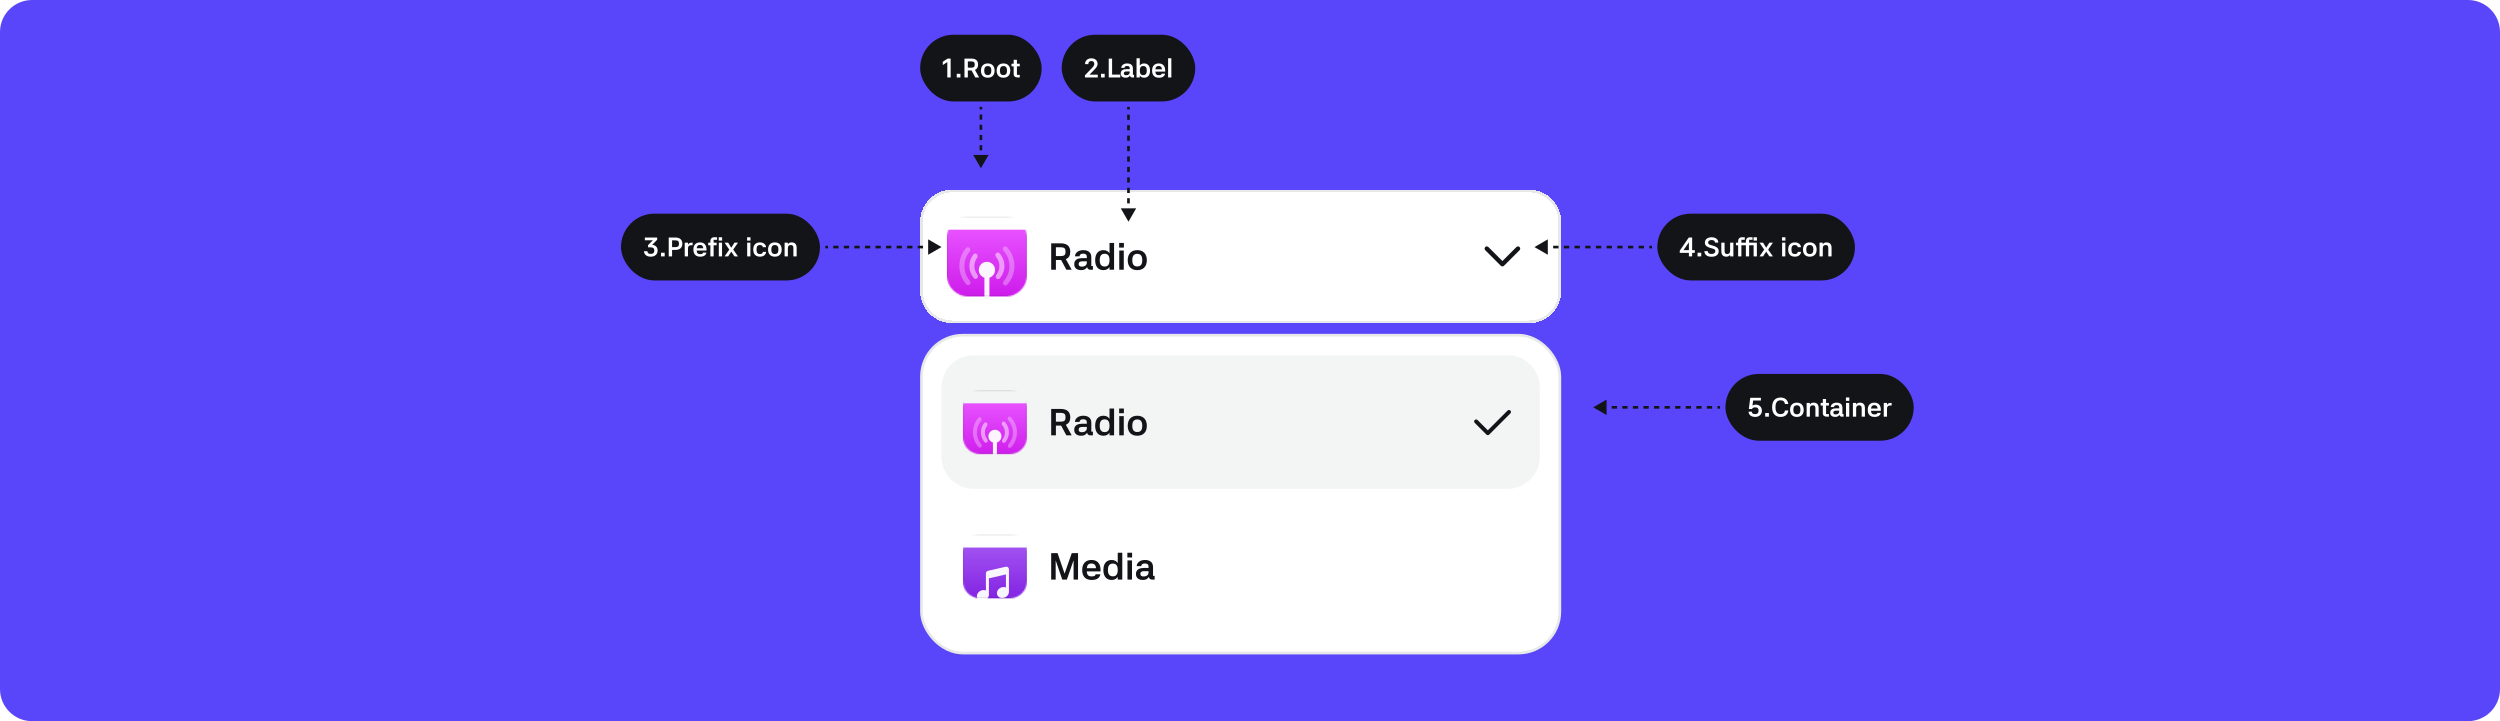 <svg width="1872" height="540" viewBox="0 0 1872 540" fill="none" xmlns="http://www.w3.org/2000/svg">
<path d="M0 24C0 10.745 10.745 0 24 0H1848C1861.25 0 1872 10.745 1872 24V516C1872 529.255 1861.25 540 1848 540H24C10.745 540 0 529.255 0 516V24Z" fill="#5A46FA"/>
<g filter="url(#filter0_d_30570_8270)">
<path d="M689 160C689 146.745 699.745 136 713 136H1145C1158.25 136 1169 146.745 1169 160V212C1169 225.255 1158.25 236 1145 236H713C699.745 236 689 225.255 689 212V160Z" fill="white" shape-rendering="crispEdges"/>
<path d="M690 160C690 147.297 700.297 137 713 137H1145C1157.7 137 1168 147.297 1168 160V212C1168 224.703 1157.7 235 1145 235H713C700.297 235 690 224.703 690 212V160Z" stroke="#131417" stroke-opacity="0.1" stroke-width="2" shape-rendering="crispEdges"/>
<mask id="mask0_30570_8270" style="mask-type:alpha" maskUnits="userSpaceOnUse" x="709" y="156" width="60" height="60">
<path d="M709 172C709 163.163 716.163 156 725 156H753C761.837 156 769 163.163 769 172V200C769 208.837 761.837 216 753 216H725C716.163 216 709 208.837 709 200V172Z" fill="#131417"/>
</mask>
<g mask="url(#mask0_30570_8270)">
<g filter="url(#filter1_dd_30570_8270)">
<rect width="60" height="60" transform="translate(709 156)" fill="url(#paint0_linear_30570_8270)"/>
<path opacity="0.5" fill-rule="evenodd" clip-rule="evenodd" d="M745.888 173.591C745.105 174.374 745.198 175.66 745.916 176.503C747.449 178.303 748.375 180.637 748.375 183.188C748.375 185.628 747.527 187.87 746.111 189.636C745.439 190.473 745.361 191.706 746.106 192.479C746.795 193.195 747.936 193.25 748.595 192.506C750.791 190.025 752.125 186.762 752.125 183.188C752.125 179.46 750.675 176.072 748.308 173.555C747.654 172.859 746.564 172.916 745.888 173.591ZM731.515 174.369C730.798 173.625 729.604 173.594 728.959 174.399C727.029 176.807 725.875 179.862 725.875 183.188C725.875 186.671 727.142 189.858 729.239 192.315C729.884 193.07 731.025 193.036 731.727 192.334C732.486 191.575 732.431 190.339 731.774 189.49C730.427 187.747 729.625 185.561 729.625 183.188C729.625 180.929 730.351 178.839 731.583 177.14C732.193 176.3 732.235 175.116 731.515 174.369Z" fill="white"/>
<path opacity="0.3" fill-rule="evenodd" clip-rule="evenodd" d="M751.432 168.984C750.667 169.75 750.721 171 751.452 171.798C754.199 174.8 755.875 178.798 755.875 183.187C755.875 187.498 754.259 191.431 751.599 194.414C750.894 195.205 750.839 196.421 751.574 197.184C752.274 197.911 753.432 197.956 754.119 197.217C757.536 193.536 759.625 188.606 759.625 183.187C759.625 177.672 757.46 172.662 753.933 168.961C753.254 168.248 752.129 168.288 751.432 168.984ZM726.027 169.643C725.31 168.899 724.118 168.87 723.44 169.649C720.285 173.272 718.375 178.007 718.375 183.187C718.375 188.47 720.361 193.289 723.627 196.938C724.3 197.689 725.458 197.666 726.171 196.952C726.921 196.202 726.888 194.985 726.197 194.181C723.659 191.228 722.125 187.387 722.125 183.187C722.125 179.071 723.599 175.299 726.048 172.37C726.713 171.574 726.746 170.391 726.027 169.643Z" fill="white"/>
<g opacity="0.95" filter="url(#filter2_di_30570_8270)">
<path fill-rule="evenodd" clip-rule="evenodd" d="M740.875 188.987C743.323 188.197 745.094 185.899 745.094 183.188C745.094 179.822 742.365 177.094 739 177.094C735.635 177.094 732.906 179.822 732.906 183.188C732.906 185.899 734.677 188.197 737.125 188.987V202.875C737.125 203.911 737.964 204.75 739 204.75C740.036 204.75 740.875 203.911 740.875 202.875V188.987Z" fill="white"/>
</g>
</g>
<rect x="709.5" y="156.5" width="59" height="59" stroke="#131417" stroke-opacity="0.1"/>
</g>
<path d="M794.1 185.724C797.264 185.724 797.88 184.716 797.88 182.504C797.88 180.264 797.264 179.172 794.1 179.172H790.656V185.724H794.1ZM794.24 188.692H790.656V196H787.128V176.204H794.212C799.588 176.204 801.408 178.892 801.408 182.504C801.408 184.856 800.652 187.012 798.104 188.048L802.5 196H798.496L794.576 188.692H794.24ZM816.424 196C815.108 196 814.296 195.216 813.988 194.04C813.204 195.412 811.832 196.28 809.704 196.28C806.512 196.28 804.384 194.88 804.384 191.8C804.384 188.188 807.492 187.292 810.236 187.292H813.82V186.312C813.82 184.716 812.952 183.932 811.104 183.932C809.312 183.932 808.5 184.604 808.332 185.92H804.916C805.112 182.98 807.8 181.3 811.188 181.3C813.764 181.3 817.18 182.28 817.18 186.536V193.228H818.384V196H816.424ZM807.688 191.716C807.688 193.004 808.444 193.648 810.068 193.648C812.448 193.648 813.82 192.444 813.82 190.596V189.7H810.264C808.528 189.7 807.688 190.428 807.688 191.716ZM830.804 175.896H834.22V196H830.804V193.956C829.88 195.412 828.396 196.28 826.24 196.28C822.516 196.28 820.052 193.76 820.052 188.804C820.052 183.54 822.768 181.3 826.24 181.3C828.396 181.3 829.88 182.168 830.804 183.624V175.896ZM827.192 193.564C829.628 193.564 830.804 192.024 830.804 188.804C830.804 185.556 829.628 184.016 827.192 184.016C824.7 184.016 823.468 185.556 823.468 188.804C823.468 192.024 824.7 193.564 827.192 193.564ZM841.481 181.608V196H838.093V181.608H841.481ZM838.009 175.896H841.565V179.424H838.009V175.896ZM851.583 196.28C847.131 196.28 844.443 193.592 844.443 188.832C844.443 184.044 847.159 181.3 851.583 181.3C855.951 181.3 858.751 183.988 858.751 188.832C858.751 193.648 855.979 196.28 851.583 196.28ZM851.583 193.508C854.103 193.508 855.335 192.024 855.335 188.832C855.335 185.64 854.103 184.072 851.583 184.072C849.091 184.072 847.859 185.64 847.859 188.832C847.859 192.024 849.091 193.508 851.583 193.508Z" fill="#131417"/>
<path fill-rule="evenodd" clip-rule="evenodd" d="M1112.15 178.988C1112.81 178.337 1113.86 178.337 1114.51 178.988L1125 189.476L1135.49 178.988C1136.14 178.337 1137.19 178.337 1137.85 178.988C1138.5 179.639 1138.5 180.694 1137.85 181.345L1126.18 193.012C1125.53 193.663 1124.47 193.663 1123.82 193.012L1112.15 181.345C1111.5 180.694 1111.5 179.639 1112.15 178.988Z" fill="#131417"/>
</g>
<g filter="url(#filter3_d_30570_8270)">
<rect x="689" y="244" width="480" height="240" rx="32" fill="white"/>
<rect x="690" y="245" width="478" height="238" rx="31" stroke="#131417" stroke-opacity="0.1" stroke-width="2"/>
<path d="M705 284C705 270.745 715.745 260 729 260H1129C1142.25 260 1153 270.745 1153 284V336C1153 349.255 1142.25 360 1129 360H729C715.745 360 705 349.255 705 336V284Z" fill="#131417" fill-opacity="0.05"/>
<mask id="mask1_30570_8270" style="mask-type:alpha" maskUnits="userSpaceOnUse" x="721" y="286" width="48" height="48">
<path d="M721 298.8C721 291.731 726.731 286 733.8 286H756.2C763.269 286 769 291.731 769 298.8V321.2C769 328.269 763.269 334 756.2 334H733.8C726.731 334 721 328.269 721 321.2V298.8Z" fill="#131417"/>
</mask>
<g mask="url(#mask1_30570_8270)">
<g filter="url(#filter4_dd_30570_8270)">
<rect width="48" height="48" transform="translate(721 286)" fill="url(#paint1_linear_30570_8270)"/>
<path opacity="0.5" fill-rule="evenodd" clip-rule="evenodd" d="M750.51 300.073C749.884 300.699 749.958 301.728 750.532 302.402C751.759 303.843 752.5 305.71 752.5 307.75C752.5 309.702 751.822 311.496 750.688 312.909C750.151 313.578 750.089 314.565 750.684 315.183C751.236 315.756 752.149 315.8 752.676 315.205C754.433 313.22 755.5 310.609 755.5 307.75C755.5 304.768 754.34 302.057 752.447 300.044C751.923 299.487 751.051 299.532 750.51 300.073ZM739.012 300.695C738.439 300.1 737.483 300.075 736.967 300.719C735.423 302.645 734.5 305.09 734.5 307.75C734.5 310.537 735.513 313.087 737.191 315.052C737.707 315.656 738.62 315.629 739.182 315.067C739.789 314.46 739.745 313.471 739.219 312.792C738.141 311.398 737.5 309.649 737.5 307.75C737.5 305.943 738.081 304.271 739.067 302.912C739.554 302.24 739.588 301.293 739.012 300.695Z" fill="white"/>
<path opacity="0.3" fill-rule="evenodd" clip-rule="evenodd" d="M754.946 296.387C754.333 297 754.377 298 754.962 298.639C757.159 301.04 758.5 304.238 758.5 307.75C758.5 311.198 757.207 314.345 755.079 316.731C754.515 317.364 754.471 318.336 755.059 318.947C755.619 319.529 756.546 319.565 757.095 318.973C759.828 316.029 761.5 312.085 761.5 307.75C761.5 303.338 759.768 299.33 756.947 296.369C756.403 295.799 755.503 295.83 754.946 296.387ZM734.622 296.915C734.048 296.319 733.095 296.296 732.552 296.92C730.028 299.818 728.5 303.605 728.5 307.75C728.5 311.976 730.089 315.831 732.702 318.75C733.24 319.351 734.166 319.332 734.737 318.762C735.337 318.162 735.311 317.188 734.758 316.545C732.727 314.182 731.5 311.109 731.5 307.75C731.5 304.457 732.679 301.439 734.638 299.096C735.171 298.459 735.197 297.512 734.622 296.915Z" fill="white"/>
<g opacity="0.95" filter="url(#filter5_di_30570_8270)">
<path fill-rule="evenodd" clip-rule="evenodd" d="M746.5 312.39C748.458 311.757 749.875 309.919 749.875 307.75C749.875 305.058 747.692 302.875 745 302.875C742.308 302.875 740.125 305.058 740.125 307.75C740.125 309.919 741.542 311.757 743.5 312.39V323.5C743.5 324.328 744.172 325 745 325C745.828 325 746.5 324.328 746.5 323.5V312.39Z" fill="white"/>
</g>
</g>
<rect x="721.5" y="286.5" width="47" height="47" stroke="#131417" stroke-opacity="0.1"/>
</g>
<path d="M794.1 309.724C797.264 309.724 797.88 308.716 797.88 306.504C797.88 304.264 797.264 303.172 794.1 303.172H790.656V309.724H794.1ZM794.24 312.692H790.656V320H787.128V300.204H794.212C799.588 300.204 801.408 302.892 801.408 306.504C801.408 308.856 800.652 311.012 798.104 312.048L802.5 320H798.496L794.576 312.692H794.24ZM816.424 320C815.108 320 814.296 319.216 813.988 318.04C813.204 319.412 811.832 320.28 809.704 320.28C806.512 320.28 804.384 318.88 804.384 315.8C804.384 312.188 807.492 311.292 810.236 311.292H813.82V310.312C813.82 308.716 812.952 307.932 811.104 307.932C809.312 307.932 808.5 308.604 808.332 309.92H804.916C805.112 306.98 807.8 305.3 811.188 305.3C813.764 305.3 817.18 306.28 817.18 310.536V317.228H818.384V320H816.424ZM807.688 315.716C807.688 317.004 808.444 317.648 810.068 317.648C812.448 317.648 813.82 316.444 813.82 314.596V313.7H810.264C808.528 313.7 807.688 314.428 807.688 315.716ZM830.804 299.896H834.22V320H830.804V317.956C829.88 319.412 828.396 320.28 826.24 320.28C822.516 320.28 820.052 317.76 820.052 312.804C820.052 307.54 822.768 305.3 826.24 305.3C828.396 305.3 829.88 306.168 830.804 307.624V299.896ZM827.192 317.564C829.628 317.564 830.804 316.024 830.804 312.804C830.804 309.556 829.628 308.016 827.192 308.016C824.7 308.016 823.468 309.556 823.468 312.804C823.468 316.024 824.7 317.564 827.192 317.564ZM841.481 305.608V320H838.093V305.608H841.481ZM838.009 299.896H841.565V303.424H838.009V299.896ZM851.583 320.28C847.131 320.28 844.443 317.592 844.443 312.832C844.443 308.044 847.159 305.3 851.583 305.3C855.951 305.3 858.751 307.988 858.751 312.832C858.751 317.648 855.979 320.28 851.583 320.28ZM851.583 317.508C854.103 317.508 855.335 316.024 855.335 312.832C855.335 309.64 854.103 308.072 851.583 308.072C849.091 308.072 847.859 309.64 847.859 312.832C847.859 316.024 849.091 317.508 851.583 317.508Z" fill="#131417"/>
<path fill-rule="evenodd" clip-rule="evenodd" d="M1130.98 301.439C1131.56 302.025 1131.56 302.975 1130.98 303.561L1115.14 319.394C1114.56 319.98 1113.61 319.98 1113.02 319.394L1104.27 310.644C1103.69 310.058 1103.69 309.108 1104.27 308.523C1104.86 307.937 1105.81 307.937 1106.39 308.523L1114.08 316.212L1128.86 301.439C1129.44 300.854 1130.39 300.854 1130.98 301.439Z" fill="#131417"/>
<mask id="mask2_30570_8270" style="mask-type:alpha" maskUnits="userSpaceOnUse" x="721" y="394" width="48" height="48">
<path d="M721 406.8C721 399.731 726.731 394 733.8 394H756.2C763.269 394 769 399.731 769 406.8V429.2C769 436.269 763.269 442 756.2 442H733.8C726.731 442 721 436.269 721 429.2V406.8Z" fill="#131417"/>
</mask>
<g mask="url(#mask2_30570_8270)">
<g filter="url(#filter6_dd_30570_8270)">
<rect width="48" height="48" transform="translate(721 394)" fill="url(#paint2_linear_30570_8270)"/>
<g opacity="0.95" filter="url(#filter7_di_30570_8270)">
<path fill-rule="evenodd" clip-rule="evenodd" d="M740.698 414.055C740.632 414.07 740.566 414.082 740.5 414.09V426.516V426.521V426.617H740.499C740.453 428.358 739.189 430.075 737.26 430.791C734.875 431.677 732.378 430.694 731.681 428.595C730.985 426.497 732.354 424.078 734.74 423.193C735.967 422.737 737.224 422.776 738.25 423.207V412.106V411.617V410.422C738.25 409.49 738.894 408.681 739.802 408.473L753.052 405.429C754.305 405.142 755.5 406.093 755.5 407.379V409.062C755.5 409.165 755.492 409.267 755.477 409.367H755.5V424.267V424.271V424.367H755.499C755.453 426.108 754.189 427.825 752.26 428.541C749.875 429.427 747.378 428.444 746.681 426.346C745.985 424.247 747.354 421.828 749.74 420.943C750.967 420.487 752.224 420.526 753.25 420.957V411.172L740.698 414.055Z" fill="white"/>
</g>
</g>
<rect x="721.5" y="394.5" width="47" height="47" stroke="#131417" stroke-opacity="0.1"/>
</g>
<path d="M791.916 408.204L797.096 423.38H797.208L802.528 408.204H807.232V428H803.9V413.832H803.788L798.86 428H795.416L790.572 413.832H790.488V428H787.128V408.204H791.916ZM820.677 419.488C820.593 417.276 819.445 415.96 817.345 415.96C815.161 415.96 814.041 416.94 813.789 419.488H820.677ZM810.345 420.832C810.345 415.988 812.921 413.3 817.345 413.3C821.433 413.3 824.093 415.792 824.093 420.776V421.84H813.761C813.957 424.612 815.021 425.62 817.541 425.62C819.529 425.62 820.201 425.06 820.425 423.996H823.953C823.589 426.516 821.545 428.28 817.541 428.28C812.837 428.28 810.345 425.648 810.345 420.832ZM836.957 407.896H840.373V428H836.957V425.956C836.033 427.412 834.549 428.28 832.393 428.28C828.669 428.28 826.205 425.76 826.205 420.804C826.205 415.54 828.921 413.3 832.393 413.3C834.549 413.3 836.033 414.168 836.957 415.624V407.896ZM833.345 425.564C835.781 425.564 836.957 424.024 836.957 420.804C836.957 417.556 835.781 416.016 833.345 416.016C830.853 416.016 829.621 417.556 829.621 420.804C829.621 424.024 830.853 425.564 833.345 425.564ZM847.633 413.608V428H844.245V413.608H847.633ZM844.161 407.896H847.717V411.424H844.161V407.896ZM862.635 428C861.319 428 860.507 427.216 860.199 426.04C859.415 427.412 858.043 428.28 855.915 428.28C852.723 428.28 850.595 426.88 850.595 423.8C850.595 420.188 853.703 419.292 856.447 419.292H860.031V418.312C860.031 416.716 859.163 415.932 857.315 415.932C855.523 415.932 854.711 416.604 854.543 417.92H851.127C851.323 414.98 854.011 413.3 857.399 413.3C859.975 413.3 863.391 414.28 863.391 418.536V425.228H864.595V428H862.635ZM853.899 423.716C853.899 425.004 854.655 425.648 856.279 425.648C858.659 425.648 860.031 424.444 860.031 422.596V421.7H856.475C854.739 421.7 853.899 422.428 853.899 423.716Z" fill="#131417"/>
</g>
<rect x="689" y="26" width="91" height="50" rx="25" fill="#131417"/>
<path d="M711.845 58H709.345V46.48L705.965 48.7V46.22L709.585 43.86H711.845V58ZM716.41 55.26H719.17V58H716.41V55.26ZM727.172 50.66C729.432 50.66 729.872 49.94 729.872 48.36C729.872 46.76 729.432 45.98 727.172 45.98H724.712V50.66H727.172ZM727.272 52.78H724.712V58H722.192V43.86H727.252C731.092 43.86 732.392 45.78 732.392 48.36C732.392 50.04 731.852 51.58 730.032 52.32L733.172 58H730.312L727.512 52.78H727.272ZM739.637 58.2C736.457 58.2 734.537 56.28 734.537 52.88C734.537 49.46 736.477 47.5 739.637 47.5C742.757 47.5 744.757 49.42 744.757 52.88C744.757 56.32 742.777 58.2 739.637 58.2ZM739.637 56.22C741.437 56.22 742.317 55.16 742.317 52.88C742.317 50.6 741.437 49.48 739.637 49.48C737.857 49.48 736.977 50.6 736.977 52.88C736.977 55.16 737.857 56.22 739.637 56.22ZM751.376 58.2C748.196 58.2 746.276 56.28 746.276 52.88C746.276 49.46 748.216 47.5 751.376 47.5C754.496 47.5 756.496 49.42 756.496 52.88C756.496 56.32 754.516 58.2 751.376 58.2ZM751.376 56.22C753.176 56.22 754.056 55.16 754.056 52.88C754.056 50.6 753.176 49.48 751.376 49.48C749.596 49.48 748.716 50.6 748.716 52.88C748.716 55.16 749.596 56.22 751.376 56.22ZM763.596 49.66H761.476V56.06H763.596V58H761.996C760.256 58 759.036 57.2 759.036 55.34V49.66H757.416V47.72H759.036V44.76H761.476V47.72H763.596V49.66Z" fill="white"/>
<path d="M734.5 126L740.274 116H728.726L734.5 126ZM733.5 80V81.917H735.5V80H733.5ZM733.5 85.75V89.583H735.5V85.75H733.5ZM733.5 93.417V97.25H735.5V93.417H733.5ZM733.5 101.083V104.917H735.5V101.083H733.5ZM733.5 108.75V112.583H735.5V108.75H733.5ZM733.5 116.417V120.25H735.5V116.417H733.5Z" fill="#131417"/>
<rect x="795" y="26" width="100" height="50" rx="25" fill="#131417"/>
<path d="M817.155 51.44C818.635 49.92 819.395 49.1 819.395 47.88C819.395 46.36 818.575 45.72 817.195 45.72C815.695 45.72 814.995 46.46 814.935 48.04H812.475C812.475 45.42 814.375 43.66 817.255 43.66C820.015 43.66 821.875 45.32 821.875 47.88C821.875 49.56 820.935 50.68 818.595 53.06L815.815 55.92H822.015V58H812.415V56.36L817.155 51.44ZM824.439 55.26H827.199V58H824.439V55.26ZM830.221 43.86H832.741V55.88H838.861V58H830.221V43.86ZM847.787 58C846.847 58 846.267 57.44 846.047 56.6C845.487 57.58 844.507 58.2 842.987 58.2C840.707 58.2 839.187 57.2 839.187 55C839.187 52.42 841.407 51.78 843.367 51.78H845.927V51.08C845.927 49.94 845.307 49.38 843.987 49.38C842.707 49.38 842.127 49.86 842.007 50.8H839.567C839.707 48.7 841.627 47.5 844.047 47.5C845.887 47.5 848.327 48.2 848.327 51.24V56.02H849.187V58H847.787ZM841.547 54.94C841.547 55.86 842.087 56.32 843.247 56.32C844.947 56.32 845.927 55.46 845.927 54.14V53.5H843.387C842.147 53.5 841.547 54.02 841.547 54.94ZM853.479 43.64V49.16C854.139 48.12 855.199 47.5 856.739 47.5C859.219 47.5 861.159 49.1 861.159 52.86C861.159 56.4 859.399 58.2 856.739 58.2C855.199 58.2 854.139 57.58 853.479 56.54V58H851.039V43.64H853.479ZM856.059 56.26C857.839 56.26 858.719 55.16 858.719 52.86C858.719 50.54 857.839 49.44 856.059 49.44C854.319 49.44 853.479 50.54 853.479 52.86C853.479 55.16 854.319 56.26 856.059 56.26ZM870.064 51.92C870.004 50.34 869.184 49.4 867.684 49.4C866.124 49.4 865.324 50.1 865.144 51.92H870.064ZM862.684 52.88C862.684 49.42 864.524 47.5 867.684 47.5C870.604 47.5 872.504 49.28 872.504 52.84V53.6H865.124C865.264 55.58 866.024 56.3 867.824 56.3C869.244 56.3 869.724 55.9 869.884 55.14H872.404C872.144 56.94 870.684 58.2 867.824 58.2C864.464 58.2 862.684 56.32 862.684 52.88ZM877.112 58H874.672V43.64H877.112V58Z" fill="white"/>
<path d="M845 166L850.774 156H839.226L845 166ZM844 80V81.954H846V80H844ZM844 85.864V89.773H846V85.864H844ZM844 93.682V97.591H846V93.682H844ZM844 101.5V105.409H846V101.5H844ZM844 109.318V113.227H846V109.318H844ZM844 117.136V121.045H846V117.136H844ZM844 124.955V128.864H846V124.955H844ZM844 132.773V136.682H846V132.773H844ZM844 140.591V144.5H846V140.591H844ZM844 148.409V152.318H846V148.409H844ZM844 156.227V160.136H846V156.227H844Z" fill="#131417"/>
<rect x="465" y="160" width="149" height="50" rx="25" fill="#131417"/>
<path d="M487.331 192.2C484.091 192.2 482.271 190.52 482.231 188.08H484.751C484.871 189.4 485.431 190.12 487.351 190.12C489.111 190.12 489.971 189.3 489.971 187.6C489.971 186 488.991 185.2 487.311 185.2H485.251V183.54L488.831 179.92H482.871V177.86H492.071L492.091 179.54L488.391 183.28C491.391 183.66 492.431 185.58 492.431 187.6C492.431 190.44 490.391 192.2 487.331 192.2ZM494.955 189.26H497.715V192H494.955V189.26ZM505.797 177.86C509.517 177.86 510.937 179.92 510.937 182.5C510.937 185.04 509.517 187.14 505.797 187.14H503.257V192H500.737V177.86H505.797ZM505.717 185.04C507.957 185.04 508.417 184.1 508.417 182.5C508.417 180.88 507.957 179.98 505.717 179.98H503.257V185.04H505.717ZM515.167 192H512.727V181.72H515.167L515.147 183.24C515.727 182.2 516.547 181.72 517.827 181.72H518.627V183.66H517.347C515.887 183.66 515.167 184.4 515.167 186.1V192ZM526.595 185.92C526.535 184.34 525.715 183.4 524.215 183.4C522.655 183.4 521.855 184.1 521.675 185.92H526.595ZM519.215 186.88C519.215 183.42 521.055 181.5 524.215 181.5C527.135 181.5 529.035 183.28 529.035 186.84V187.6H521.655C521.795 189.58 522.555 190.3 524.355 190.3C525.775 190.3 526.255 189.9 526.415 189.14H528.935C528.675 190.94 527.215 192.2 524.355 192.2C520.995 192.2 519.215 190.32 519.215 186.88ZM534.363 192H531.923V183.66H530.283V181.72H531.923V180.32C531.923 178.82 532.983 177.64 534.903 177.64H536.923V179.58H534.363V181.72H536.623V183.66H534.363V192ZM540.663 181.72V192H538.243V181.72H540.663ZM538.183 177.64H540.723V180.16H538.183V177.64ZM552.609 181.72L549.029 186.9L552.629 192H549.969L547.589 188.44L545.209 192H542.549L546.069 186.92L542.569 181.72H545.229L547.569 185.52L549.969 181.72H552.609ZM561.904 181.72V192H559.484V181.72H561.904ZM559.424 177.64H561.964V180.16H559.424V177.64ZM569.119 192.2C565.779 192.2 564.039 190.24 564.039 186.86C564.039 183.46 565.859 181.5 569.079 181.5C571.619 181.5 573.559 183.06 573.619 185.12H571.179C571.139 184.3 570.579 183.48 569.099 183.48C567.159 183.48 566.479 184.58 566.479 186.86C566.479 189.12 567.159 190.22 569.099 190.22C570.559 190.22 571.139 189.6 571.219 188.62H573.659C573.619 190.46 571.899 192.2 569.119 192.2ZM580.214 192.2C577.034 192.2 575.114 190.28 575.114 186.88C575.114 183.46 577.054 181.5 580.214 181.5C583.334 181.5 585.334 183.42 585.334 186.88C585.334 190.32 583.354 192.2 580.214 192.2ZM580.214 190.22C582.014 190.22 582.894 189.16 582.894 186.88C582.894 184.6 582.014 183.48 580.214 183.48C578.434 183.48 577.554 184.6 577.554 186.88C577.554 189.16 578.434 190.22 580.214 190.22ZM589.952 192H587.512V181.72H589.952L589.932 182.96C590.552 182.06 591.312 181.5 592.712 181.5C594.972 181.5 596.532 182.6 596.532 185.64V192H594.092V185.66C594.092 184.14 593.452 183.48 592.172 183.48C590.672 183.48 589.952 184.24 589.952 185.96V192Z" fill="white"/>
<path d="M705 185L695 179.226V190.774L705 185ZM618 186H619.977V184H618V186ZM623.932 186H627.886V184H623.932V186ZM631.841 186H635.795V184H631.841V186ZM639.75 186H643.705V184H639.75V186ZM647.659 186H651.614V184H647.659V186ZM655.568 186H659.523V184H655.568V186ZM663.477 186H667.432V184H663.477V186ZM671.386 186H675.341V184H671.386V186ZM679.295 186H683.25V184H679.295V186ZM687.205 186H691.159V184H687.205V186ZM695.114 186H699.068V184H695.114V186Z" fill="#131417"/>
<path d="M1149 185L1159 190.774V179.226L1149 185ZM1155 186H1159V184H1155V186ZM1163 186H1167V184H1163V186ZM1171 186H1175V184H1171V186ZM1179 186H1183V184H1179V186ZM1187 186H1191V184H1187V186ZM1195 186H1199V184H1195V186ZM1203 186H1207V184H1203V186ZM1211 186H1215V184H1211V186ZM1219 186H1223V184H1219V186ZM1227 186H1231V184H1227V186ZM1235 186H1237V184H1235V186Z" fill="#131417"/>
<rect x="1241" y="160" width="148" height="50" rx="25" fill="#131417"/>
<path d="M1257.8 189.34V187.7L1264.56 177.86H1267.08V187.28H1269.06V189.34H1267.08V192H1264.64V189.34H1257.8ZM1260.64 187.28H1264.64V181.46L1260.64 187.28ZM1271.12 189.26H1273.88V192H1271.12V189.26ZM1284.22 181.68C1284.1 180.42 1283.34 179.74 1281.62 179.74C1279.88 179.74 1279.06 180.5 1279.06 181.7C1279.06 182.92 1280.46 183.32 1281.38 183.58L1282.66 183.96C1284.22 184.4 1286.96 185.22 1286.96 188C1286.96 190.56 1285.14 192.26 1281.58 192.26C1278.12 192.26 1276.36 190.64 1276.22 188.04H1278.76C1278.86 189.52 1279.82 190.16 1281.58 190.16C1283.44 190.16 1284.46 189.34 1284.46 187.96C1284.46 186.84 1283.42 186.46 1282.1 186.06L1280.48 185.6C1278.1 184.92 1276.6 183.78 1276.6 181.76C1276.6 179.12 1278.72 177.66 1281.68 177.66C1284.82 177.66 1286.66 179.32 1286.68 181.68H1284.22ZM1295.51 181.72H1297.95V192H1295.51L1295.53 190.74C1294.91 191.64 1294.15 192.2 1292.75 192.2C1290.49 192.2 1288.93 191.1 1288.93 188.06V181.72H1291.37V188.04C1291.37 189.56 1292.01 190.22 1293.29 190.22C1294.79 190.22 1295.51 189.46 1295.51 187.74V181.72ZM1315.55 181.72V192H1313.11V183.66H1309.75V192H1307.31V183.66H1303.95V192H1301.51V183.66H1299.87V181.72H1301.51V180.32C1301.51 178.82 1302.57 177.64 1304.49 177.64H1306.51V179.58H1303.95V181.72H1307.31V180.32C1307.31 178.82 1308.37 177.64 1310.29 177.64H1312.31V179.58H1309.75V181.72H1315.55ZM1313.05 177.64H1315.59V180.16H1313.05V177.64ZM1327.56 181.72L1323.98 186.9L1327.58 192H1324.92L1322.54 188.44L1320.16 192H1317.5L1321.02 186.92L1317.52 181.72H1320.18L1322.52 185.52L1324.92 181.72H1327.56ZM1336.86 181.72V192H1334.44V181.72H1336.86ZM1334.38 177.64H1336.92V180.16H1334.38V177.64ZM1344.07 192.2C1340.73 192.2 1338.99 190.24 1338.99 186.86C1338.99 183.46 1340.81 181.5 1344.03 181.5C1346.57 181.5 1348.51 183.06 1348.57 185.12H1346.13C1346.09 184.3 1345.53 183.48 1344.05 183.48C1342.11 183.48 1341.43 184.58 1341.43 186.86C1341.43 189.12 1342.11 190.22 1344.05 190.22C1345.51 190.22 1346.09 189.6 1346.17 188.62H1348.61C1348.57 190.46 1346.85 192.2 1344.07 192.2ZM1355.17 192.2C1351.99 192.2 1350.07 190.28 1350.07 186.88C1350.07 183.46 1352.01 181.5 1355.17 181.5C1358.29 181.5 1360.29 183.42 1360.29 186.88C1360.29 190.32 1358.31 192.2 1355.17 192.2ZM1355.17 190.22C1356.97 190.22 1357.85 189.16 1357.85 186.88C1357.85 184.6 1356.97 183.48 1355.17 183.48C1353.39 183.48 1352.51 184.6 1352.51 186.88C1352.51 189.16 1353.39 190.22 1355.17 190.22ZM1364.9 192H1362.46V181.72H1364.9L1364.88 182.96C1365.5 182.06 1366.26 181.5 1367.66 181.5C1369.92 181.5 1371.48 182.6 1371.48 185.64V192H1369.04V185.66C1369.04 184.14 1368.4 183.48 1367.12 183.48C1365.62 183.48 1364.9 184.24 1364.9 185.96V192Z" fill="white"/>
<path d="M1193 305L1203 310.774V299.226L1193 305ZM1198.94 306H1202.9V304H1198.94V306ZM1206.85 306H1210.81V304H1206.85V306ZM1214.77 306H1218.73V304H1214.77V306ZM1222.69 306H1226.65V304H1222.69V306ZM1230.6 306H1234.56V304H1230.6V306ZM1238.52 306H1242.48V304H1238.52V306ZM1246.44 306H1250.4V304H1246.44V306ZM1254.35 306H1258.31V304H1254.35V306ZM1262.27 306H1266.23V304H1262.27V306ZM1270.19 306H1274.15V304H1270.19V306ZM1278.1 306H1282.06V304H1278.1V306ZM1286.02 306H1288V304H1286.02V306Z" fill="#131417"/>
<rect x="1292" y="280" width="141" height="50" rx="25" fill="#131417"/>
<path d="M1314.24 312.2C1311.2 312.2 1309.34 310.5 1309.32 308.28H1311.76C1311.84 309.48 1312.54 310.12 1314.24 310.12C1315.96 310.12 1316.84 309.16 1316.84 307.6C1316.84 306.02 1316.12 305.04 1314.3 305.02C1313.16 305 1312.32 305.42 1311.88 306.26H1309.52L1310.58 297.86H1318.56V299.92H1312.74L1312.26 303.68C1312.98 303.24 1313.8 302.98 1314.78 302.98C1317.4 302.98 1319.3 304.78 1319.3 307.56C1319.3 310.3 1317.32 312.2 1314.24 312.2ZM1321.78 309.26H1324.54V312H1321.78V309.26ZM1336.58 302.54C1336.3 300.62 1335.18 299.74 1333.28 299.74C1330.72 299.74 1329.48 301.48 1329.48 304.92C1329.48 308.36 1330.72 310.1 1333.28 310.1C1335.18 310.1 1336.3 309.2 1336.6 307.34H1339.1C1338.76 310.46 1336.62 312.2 1333.28 312.2C1329.32 312.2 1326.96 309.64 1326.96 304.92C1326.96 300.18 1329.32 297.66 1333.28 297.66C1336.4 297.66 1338.72 299.38 1339.08 302.54H1336.58ZM1345.5 312.2C1342.32 312.2 1340.4 310.28 1340.4 306.88C1340.4 303.46 1342.34 301.5 1345.5 301.5C1348.62 301.5 1350.62 303.42 1350.62 306.88C1350.62 310.32 1348.64 312.2 1345.5 312.2ZM1345.5 310.22C1347.3 310.22 1348.18 309.16 1348.18 306.88C1348.18 304.6 1347.3 303.48 1345.5 303.48C1343.72 303.48 1342.84 304.6 1342.84 306.88C1342.84 309.16 1343.72 310.22 1345.5 310.22ZM1355.24 312H1352.8V301.72H1355.24L1355.22 302.96C1355.84 302.06 1356.6 301.5 1358 301.5C1360.26 301.5 1361.82 302.6 1361.82 305.64V312H1359.38V305.66C1359.38 304.14 1358.74 303.48 1357.46 303.48C1355.96 303.48 1355.24 304.24 1355.24 305.96V312ZM1369.48 303.66H1367.36V310.06H1369.48V312H1367.88C1366.14 312 1364.92 311.2 1364.92 309.34V303.66H1363.3V301.72H1364.92V298.76H1367.36V301.72H1369.48V303.66ZM1379.06 312C1378.12 312 1377.54 311.44 1377.32 310.6C1376.76 311.58 1375.78 312.2 1374.26 312.2C1371.98 312.2 1370.46 311.2 1370.46 309C1370.46 306.42 1372.68 305.78 1374.64 305.78H1377.2V305.08C1377.2 303.94 1376.58 303.38 1375.26 303.38C1373.98 303.38 1373.4 303.86 1373.28 304.8H1370.84C1370.98 302.7 1372.9 301.5 1375.32 301.5C1377.16 301.5 1379.6 302.2 1379.6 305.24V310.02H1380.46V312H1379.06ZM1372.82 308.94C1372.82 309.86 1373.36 310.32 1374.52 310.32C1376.22 310.32 1377.2 309.46 1377.2 308.14V307.5H1374.66C1373.42 307.5 1372.82 308.02 1372.82 308.94ZM1384.71 301.72V312H1382.29V301.72H1384.71ZM1382.23 297.64H1384.77V300.16H1382.23V297.64ZM1389.89 312H1387.45V301.72H1389.89L1389.87 302.96C1390.49 302.06 1391.25 301.5 1392.65 301.5C1394.91 301.5 1396.47 302.6 1396.47 305.64V312H1394.03V305.66C1394.03 304.14 1393.39 303.48 1392.11 303.48C1390.61 303.48 1389.89 304.24 1389.89 305.96V312ZM1405.94 305.92C1405.88 304.34 1405.06 303.4 1403.56 303.4C1402 303.4 1401.2 304.1 1401.02 305.92H1405.94ZM1398.56 306.88C1398.56 303.42 1400.4 301.5 1403.56 301.5C1406.48 301.5 1408.38 303.28 1408.38 306.84V307.6H1401C1401.14 309.58 1401.9 310.3 1403.7 310.3C1405.12 310.3 1405.6 309.9 1405.76 309.14H1408.28C1408.02 310.94 1406.56 312.2 1403.7 312.2C1400.34 312.2 1398.56 310.32 1398.56 306.88ZM1412.99 312H1410.55V301.72H1412.99L1412.97 303.24C1413.55 302.2 1414.37 301.72 1415.65 301.72H1416.45V303.66H1415.17C1413.71 303.66 1412.99 304.4 1412.99 306.1V312Z" fill="white"/>
<defs>
<filter id="filter0_d_30570_8270" x="665" y="118" width="528" height="148" filterUnits="userSpaceOnUse" color-interpolation-filters="sRGB">
<feFlood flood-opacity="0" result="BackgroundImageFix"/>
<feColorMatrix in="SourceAlpha" type="matrix" values="0 0 0 0 0 0 0 0 0 0 0 0 0 0 0 0 0 0 127 0" result="hardAlpha"/>
<feOffset dy="6"/>
<feGaussianBlur stdDeviation="12"/>
<feComposite in2="hardAlpha" operator="out"/>
<feColorMatrix type="matrix" values="0 0 0 0 0 0 0 0 0 0 0 0 0 0 0 0 0 0 0.08 0"/>
<feBlend mode="normal" in2="BackgroundImageFix" result="effect1_dropShadow_30570_8270"/>
<feBlend mode="normal" in="SourceGraphic" in2="effect1_dropShadow_30570_8270" result="shape"/>
</filter>
<filter id="filter1_dd_30570_8270" x="677" y="132" width="124" height="124" filterUnits="userSpaceOnUse" color-interpolation-filters="sRGB">
<feFlood flood-opacity="0" result="BackgroundImageFix"/>
<feColorMatrix in="SourceAlpha" type="matrix" values="0 0 0 0 0 0 0 0 0 0 0 0 0 0 0 0 0 0 127 0" result="hardAlpha"/>
<feOffset dy="8"/>
<feGaussianBlur stdDeviation="16"/>
<feComposite in2="hardAlpha" operator="out"/>
<feColorMatrix type="matrix" values="0 0 0 0 0 0 0 0 0 0 0 0 0 0 0 0 0 0 0.16 0"/>
<feBlend mode="normal" in2="BackgroundImageFix" result="effect1_dropShadow_30570_8270"/>
<feColorMatrix in="SourceAlpha" type="matrix" values="0 0 0 0 0 0 0 0 0 0 0 0 0 0 0 0 0 0 127 0" result="hardAlpha"/>
<feOffset dy="2"/>
<feGaussianBlur stdDeviation="1"/>
<feComposite in2="hardAlpha" operator="out"/>
<feColorMatrix type="matrix" values="0 0 0 0 0 0 0 0 0 0 0 0 0 0 0 0 0 0 0.08 0"/>
<feBlend mode="normal" in2="effect1_dropShadow_30570_8270" result="effect2_dropShadow_30570_8270"/>
<feBlend mode="normal" in="SourceGraphic" in2="effect2_dropShadow_30570_8270" result="shape"/>
</filter>
<filter id="filter2_di_30570_8270" x="730.906" y="177.094" width="16.188" height="31.656" filterUnits="userSpaceOnUse" color-interpolation-filters="sRGB">
<feFlood flood-opacity="0" result="BackgroundImageFix"/>
<feColorMatrix in="SourceAlpha" type="matrix" values="0 0 0 0 0 0 0 0 0 0 0 0 0 0 0 0 0 0 127 0" result="hardAlpha"/>
<feOffset dy="2"/>
<feGaussianBlur stdDeviation="1"/>
<feComposite in2="hardAlpha" operator="out"/>
<feColorMatrix type="matrix" values="0 0 0 0 0 0 0 0 0 0 0 0 0 0 0 0 0 0 0.1 0"/>
<feBlend mode="normal" in2="BackgroundImageFix" result="effect1_dropShadow_30570_8270"/>
<feBlend mode="normal" in="SourceGraphic" in2="effect1_dropShadow_30570_8270" result="shape"/>
<feColorMatrix in="SourceAlpha" type="matrix" values="0 0 0 0 0 0 0 0 0 0 0 0 0 0 0 0 0 0 127 0" result="hardAlpha"/>
<feOffset dy="0.95"/>
<feComposite in2="hardAlpha" operator="arithmetic" k2="-1" k3="1"/>
<feColorMatrix type="matrix" values="0 0 0 0 1 0 0 0 0 1 0 0 0 0 1 0 0 0 0.1 0"/>
<feBlend mode="normal" in2="shape" result="effect2_innerShadow_30570_8270"/>
</filter>
<filter id="filter3_d_30570_8270" x="665" y="226" width="528" height="288" filterUnits="userSpaceOnUse" color-interpolation-filters="sRGB">
<feFlood flood-opacity="0" result="BackgroundImageFix"/>
<feColorMatrix in="SourceAlpha" type="matrix" values="0 0 0 0 0 0 0 0 0 0 0 0 0 0 0 0 0 0 127 0" result="hardAlpha"/>
<feOffset dy="6"/>
<feGaussianBlur stdDeviation="12"/>
<feComposite in2="hardAlpha" operator="out"/>
<feColorMatrix type="matrix" values="0 0 0 0 0 0 0 0 0 0 0 0 0 0 0 0 0 0 0.08 0"/>
<feBlend mode="normal" in2="BackgroundImageFix" result="effect1_dropShadow_30570_8270"/>
<feBlend mode="normal" in="SourceGraphic" in2="effect1_dropShadow_30570_8270" result="shape"/>
</filter>
<filter id="filter4_dd_30570_8270" x="689" y="262" width="112" height="112" filterUnits="userSpaceOnUse" color-interpolation-filters="sRGB">
<feFlood flood-opacity="0" result="BackgroundImageFix"/>
<feColorMatrix in="SourceAlpha" type="matrix" values="0 0 0 0 0 0 0 0 0 0 0 0 0 0 0 0 0 0 127 0" result="hardAlpha"/>
<feOffset dy="8"/>
<feGaussianBlur stdDeviation="16"/>
<feComposite in2="hardAlpha" operator="out"/>
<feColorMatrix type="matrix" values="0 0 0 0 0 0 0 0 0 0 0 0 0 0 0 0 0 0 0.16 0"/>
<feBlend mode="normal" in2="BackgroundImageFix" result="effect1_dropShadow_30570_8270"/>
<feColorMatrix in="SourceAlpha" type="matrix" values="0 0 0 0 0 0 0 0 0 0 0 0 0 0 0 0 0 0 127 0" result="hardAlpha"/>
<feOffset dy="2"/>
<feGaussianBlur stdDeviation="1"/>
<feComposite in2="hardAlpha" operator="out"/>
<feColorMatrix type="matrix" values="0 0 0 0 0 0 0 0 0 0 0 0 0 0 0 0 0 0 0.08 0"/>
<feBlend mode="normal" in2="effect1_dropShadow_30570_8270" result="effect2_dropShadow_30570_8270"/>
<feBlend mode="normal" in="SourceGraphic" in2="effect2_dropShadow_30570_8270" result="shape"/>
</filter>
<filter id="filter5_di_30570_8270" x="738.125" y="302.875" width="13.75" height="26.125" filterUnits="userSpaceOnUse" color-interpolation-filters="sRGB">
<feFlood flood-opacity="0" result="BackgroundImageFix"/>
<feColorMatrix in="SourceAlpha" type="matrix" values="0 0 0 0 0 0 0 0 0 0 0 0 0 0 0 0 0 0 127 0" result="hardAlpha"/>
<feOffset dy="2"/>
<feGaussianBlur stdDeviation="1"/>
<feComposite in2="hardAlpha" operator="out"/>
<feColorMatrix type="matrix" values="0 0 0 0 0 0 0 0 0 0 0 0 0 0 0 0 0 0 0.1 0"/>
<feBlend mode="normal" in2="BackgroundImageFix" result="effect1_dropShadow_30570_8270"/>
<feBlend mode="normal" in="SourceGraphic" in2="effect1_dropShadow_30570_8270" result="shape"/>
<feColorMatrix in="SourceAlpha" type="matrix" values="0 0 0 0 0 0 0 0 0 0 0 0 0 0 0 0 0 0 127 0" result="hardAlpha"/>
<feOffset dy="0.95"/>
<feComposite in2="hardAlpha" operator="arithmetic" k2="-1" k3="1"/>
<feColorMatrix type="matrix" values="0 0 0 0 1 0 0 0 0 1 0 0 0 0 1 0 0 0 0.1 0"/>
<feBlend mode="normal" in2="shape" result="effect2_innerShadow_30570_8270"/>
</filter>
<filter id="filter6_dd_30570_8270" x="689" y="370" width="112" height="112" filterUnits="userSpaceOnUse" color-interpolation-filters="sRGB">
<feFlood flood-opacity="0" result="BackgroundImageFix"/>
<feColorMatrix in="SourceAlpha" type="matrix" values="0 0 0 0 0 0 0 0 0 0 0 0 0 0 0 0 0 0 127 0" result="hardAlpha"/>
<feOffset dy="8"/>
<feGaussianBlur stdDeviation="16"/>
<feComposite in2="hardAlpha" operator="out"/>
<feColorMatrix type="matrix" values="0 0 0 0 0 0 0 0 0 0 0 0 0 0 0 0 0 0 0.16 0"/>
<feBlend mode="normal" in2="BackgroundImageFix" result="effect1_dropShadow_30570_8270"/>
<feColorMatrix in="SourceAlpha" type="matrix" values="0 0 0 0 0 0 0 0 0 0 0 0 0 0 0 0 0 0 127 0" result="hardAlpha"/>
<feOffset dy="2"/>
<feGaussianBlur stdDeviation="1"/>
<feComposite in2="hardAlpha" operator="out"/>
<feColorMatrix type="matrix" values="0 0 0 0 0 0 0 0 0 0 0 0 0 0 0 0 0 0 0.08 0"/>
<feBlend mode="normal" in2="effect1_dropShadow_30570_8270" result="effect2_dropShadow_30570_8270"/>
<feBlend mode="normal" in="SourceGraphic" in2="effect2_dropShadow_30570_8270" result="shape"/>
</filter>
<filter id="filter7_di_30570_8270" x="729.5" y="405.378" width="28" height="29.739" filterUnits="userSpaceOnUse" color-interpolation-filters="sRGB">
<feFlood flood-opacity="0" result="BackgroundImageFix"/>
<feColorMatrix in="SourceAlpha" type="matrix" values="0 0 0 0 0 0 0 0 0 0 0 0 0 0 0 0 0 0 127 0" result="hardAlpha"/>
<feOffset dy="2"/>
<feGaussianBlur stdDeviation="1"/>
<feComposite in2="hardAlpha" operator="out"/>
<feColorMatrix type="matrix" values="0 0 0 0 0 0 0 0 0 0 0 0 0 0 0 0 0 0 0.1 0"/>
<feBlend mode="normal" in2="BackgroundImageFix" result="effect1_dropShadow_30570_8270"/>
<feBlend mode="normal" in="SourceGraphic" in2="effect1_dropShadow_30570_8270" result="shape"/>
<feColorMatrix in="SourceAlpha" type="matrix" values="0 0 0 0 0 0 0 0 0 0 0 0 0 0 0 0 0 0 127 0" result="hardAlpha"/>
<feOffset dy="0.95"/>
<feComposite in2="hardAlpha" operator="arithmetic" k2="-1" k3="1"/>
<feColorMatrix type="matrix" values="0 0 0 0 1 0 0 0 0 1 0 0 0 0 1 0 0 0 0.1 0"/>
<feBlend mode="normal" in2="shape" result="effect2_innerShadow_30570_8270"/>
</filter>
<linearGradient id="paint0_linear_30570_8270" x1="30" y1="0" x2="30" y2="60" gradientUnits="userSpaceOnUse">
<stop stop-color="#E751FF"/>
<stop offset="1" stop-color="#C911E7"/>
</linearGradient>
<linearGradient id="paint1_linear_30570_8270" x1="24" y1="0" x2="24" y2="48" gradientUnits="userSpaceOnUse">
<stop stop-color="#E751FF"/>
<stop offset="1" stop-color="#C911E7"/>
</linearGradient>
<linearGradient id="paint2_linear_30570_8270" x1="24" y1="0" x2="24" y2="48" gradientUnits="userSpaceOnUse">
<stop stop-color="#A151F1"/>
<stop offset="1" stop-color="#7B18DF"/>
</linearGradient>
</defs>
</svg>
